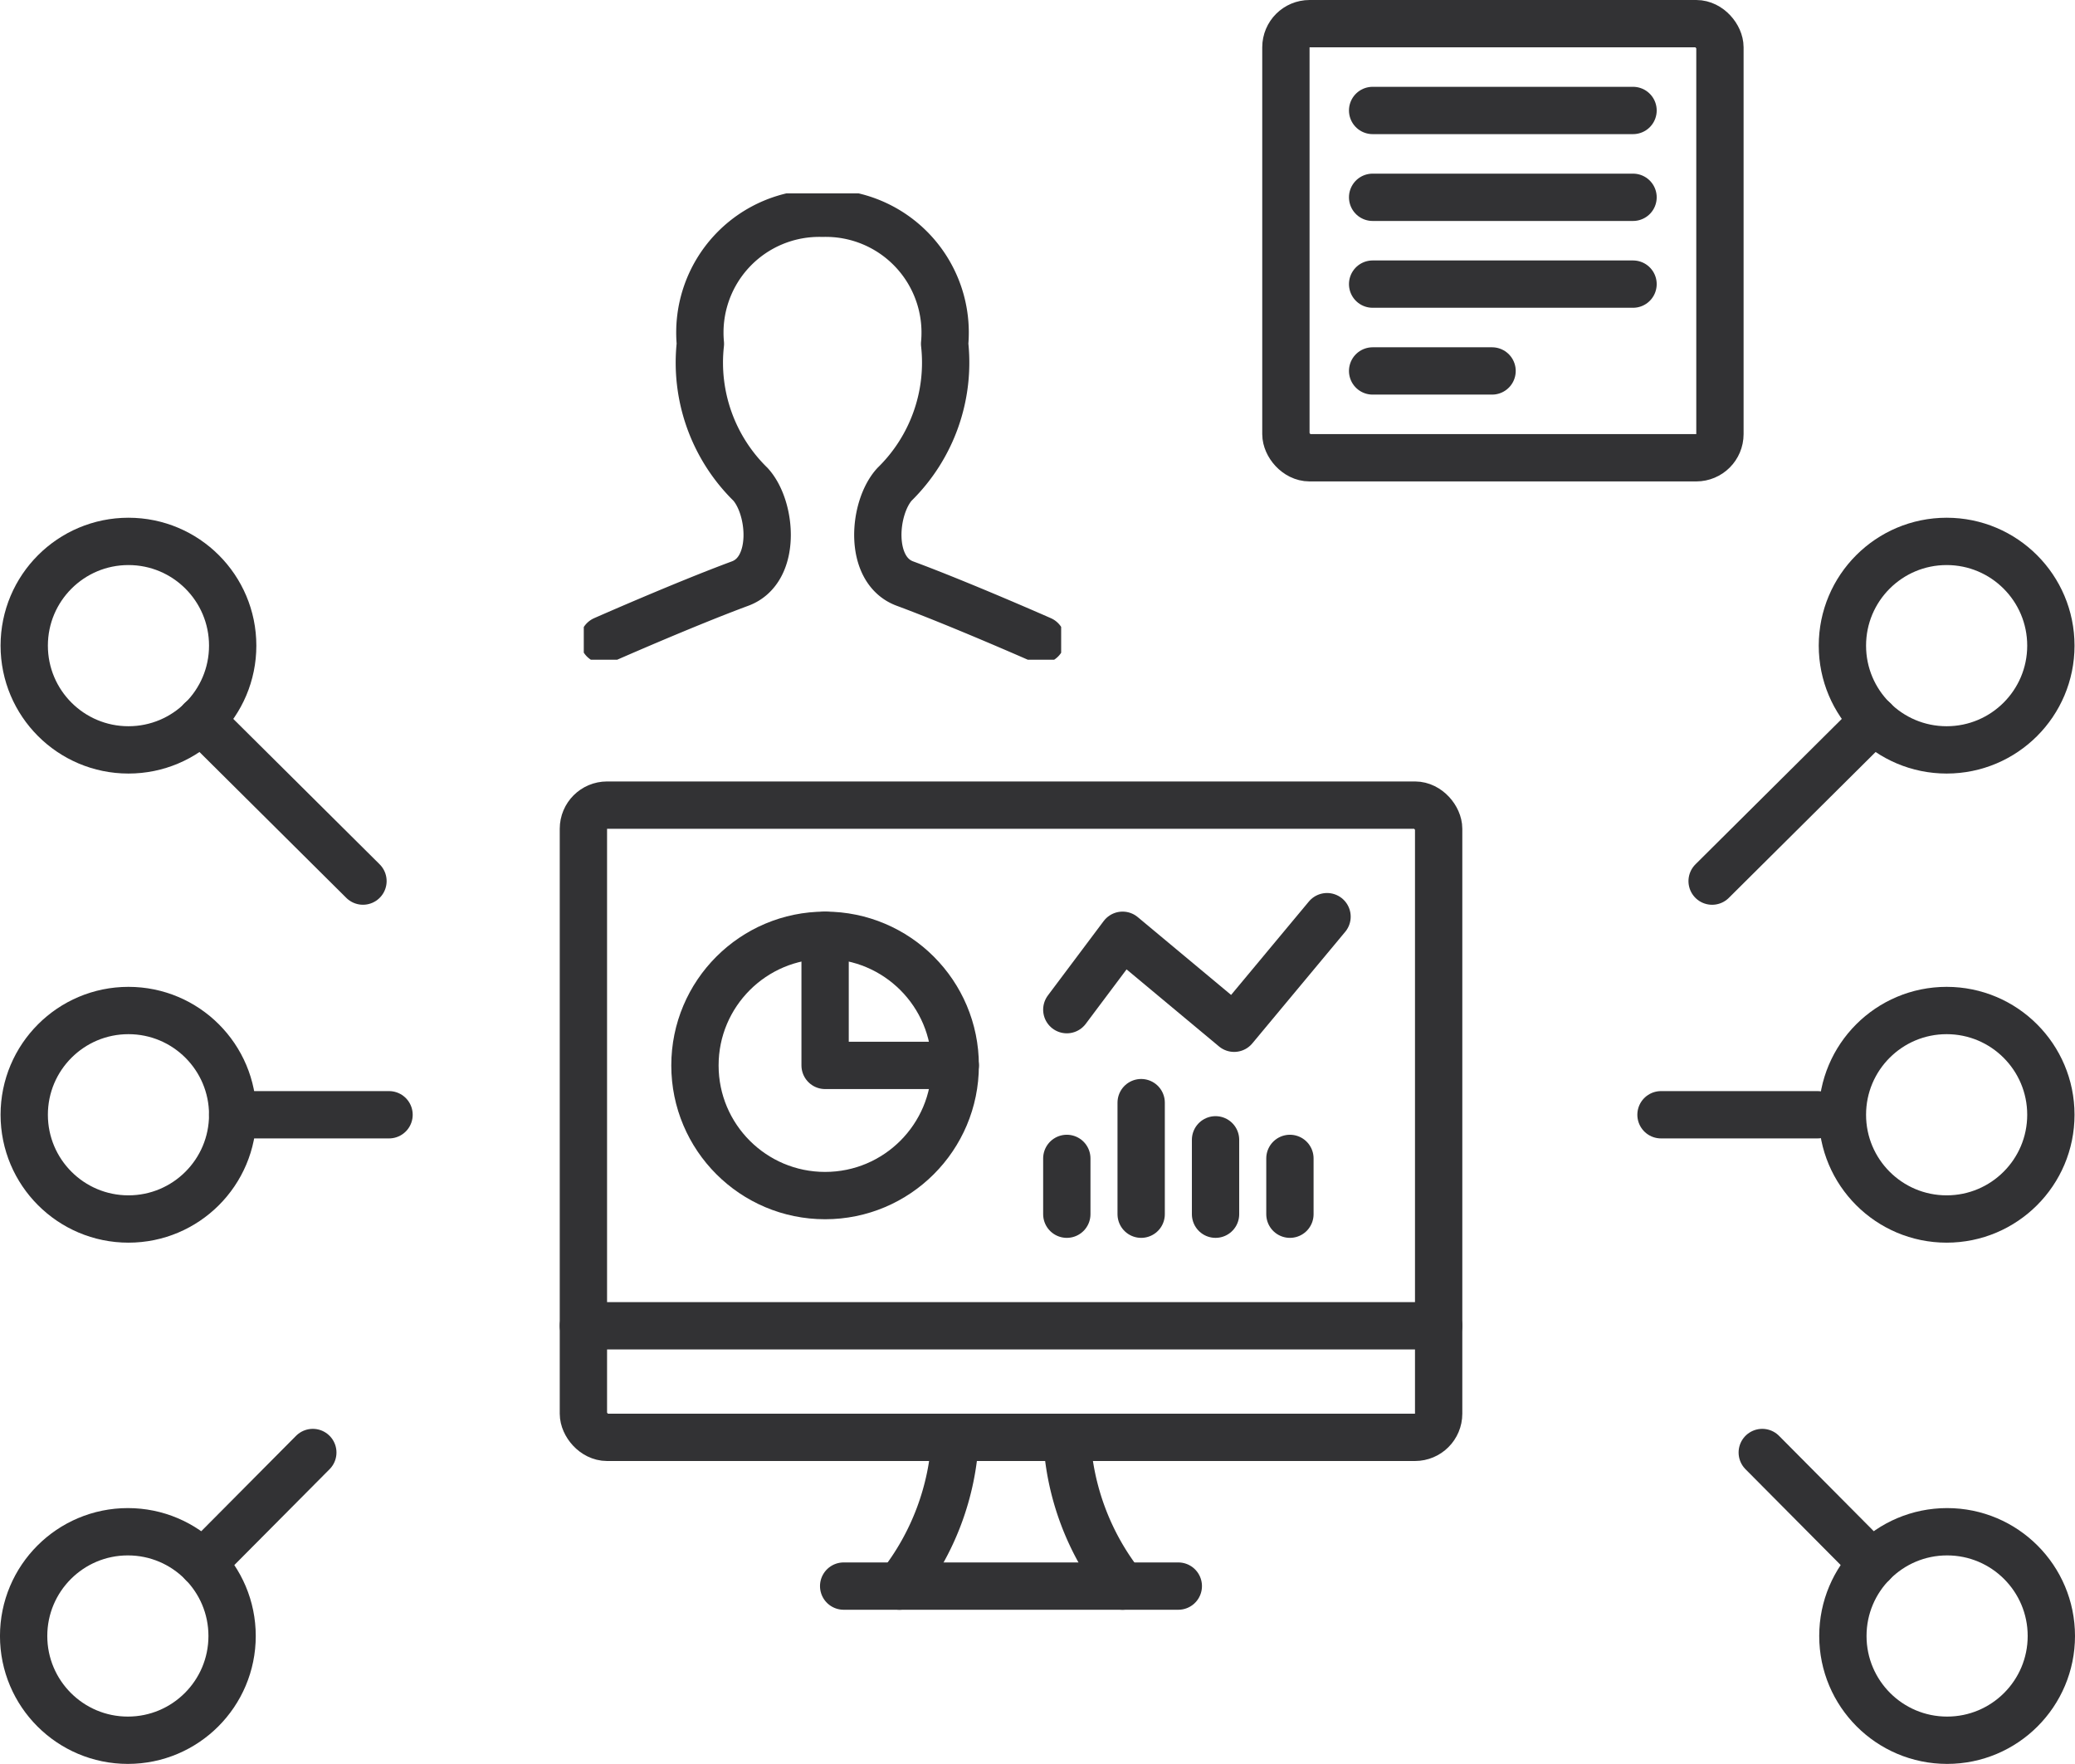 <svg xmlns="http://www.w3.org/2000/svg" xmlns:xlink="http://www.w3.org/1999/xlink" width="87.712" height="74.551" viewBox="0 0 87.712 74.551">
  <defs>
    <clipPath id="clip-path">
      <rect id="Rectangle_3546" data-name="Rectangle 3546" width="20.179" height="19.71" fill="none" stroke="#323234" stroke-width="2"/>
    </clipPath>
  </defs>
  <g id="icon-integrate" transform="translate(-458.644 -2550.582)">
    <g id="Group_2589" data-name="Group 2589" transform="translate(483.321 2558.755)">
      <g id="Group_2588" data-name="Group 2588" transform="translate(0 0)" clip-path="url(#clip-path)">
        <path id="Path_8791" data-name="Path 8791" d="M19,18.528s-3.4-1.5-5.771-2.379c-1.557-.58-1.335-3.207-.434-4.194a7.2,7.2,0,0,0,2.117-5.938A5.044,5.044,0,0,0,9.749.5,5.044,5.044,0,0,0,4.588,6.017a7.2,7.2,0,0,0,2.117,5.938c.9.987,1.123,3.614-.434,4.194C3.9,17.027.5,18.528.5,18.528" transform="translate(0.341 0.341)" fill="none" stroke="#323234" stroke-linecap="round" stroke-linejoin="round" stroke-width="2"/>
      </g>
    </g>
    <g id="Group_2593" data-name="Group 2593" transform="translate(510.248 2551.582)">
      <g id="Group_2594" data-name="Group 2594" transform="translate(0 0)">
        <rect id="Rectangle_3550" data-name="Rectangle 3550" width="18.347" height="18.347" rx="1" transform="translate(2.752)" fill="none" stroke="#323234" stroke-linecap="round" stroke-linejoin="round" stroke-width="2"/>
        <line id="Line_417" data-name="Line 417" x2="11.008" transform="translate(6.418 3.669)" fill="none" stroke="#323234" stroke-linecap="round" stroke-linejoin="round" stroke-width="2"/>
        <line id="Line_418" data-name="Line 418" x2="11.008" transform="translate(6.418 7.339)" fill="none" stroke="#323234" stroke-linecap="round" stroke-linejoin="round" stroke-width="2"/>
        <line id="Line_419" data-name="Line 419" x2="11.008" transform="translate(6.418 11.008)" fill="none" stroke="#323234" stroke-linecap="round" stroke-linejoin="round" stroke-width="2"/>
        <line id="Line_420" data-name="Line 420" x2="5.049" transform="translate(6.418 14.678)" fill="none" stroke="#323234" stroke-linecap="round" stroke-linejoin="round" stroke-width="2"/>
      </g>
    </g>
    <g id="Group_2605" data-name="Group 2605" transform="translate(-84.481 -6.176)">
      <g id="Group_2599" data-name="Group 2599" transform="translate(567 2590)">
        <g id="Group_2600" data-name="Group 2600">
          <circle id="Ellipse_262" data-name="Ellipse 262" cx="5.501" cy="5.501" r="5.501" transform="translate(5.501 6.287)" fill="none" stroke="#323234" stroke-linecap="round" stroke-linejoin="round" stroke-width="2"/>
          <path id="Path_8795" data-name="Path 8795" d="M7,4V9.5h5.5" transform="translate(4.003 2.287)" fill="none" stroke="#323234" stroke-linecap="round" stroke-linejoin="round" stroke-width="2"/>
          <path id="Path_8796" data-name="Path 8796" d="M9,23.787A10.975,10.975,0,0,0,11.358,17.5" transform="translate(5.146 10.007)" fill="none" stroke="#323234" stroke-linecap="round" stroke-linejoin="round" stroke-width="2"/>
          <path id="Path_8797" data-name="Path 8797" d="M15.858,23.787A10.975,10.975,0,0,1,13.5,17.5" transform="translate(7.72 10.007)" fill="none" stroke="#323234" stroke-linecap="round" stroke-linejoin="round" stroke-width="2"/>
          <line id="Line_421" data-name="Line 421" x2="14.146" transform="translate(11.787 33.794)" fill="none" stroke="#323234" stroke-linecap="round" stroke-linejoin="round" stroke-width="2"/>
          <line id="Line_422" data-name="Line 422" x2="36.152" transform="translate(0.786 22.792)" fill="none" stroke="#323234" stroke-linecap="round" stroke-linejoin="round" stroke-width="2"/>
          <rect id="Rectangle_3551" data-name="Rectangle 3551" width="36.152" height="26.721" rx="1" transform="translate(0.786 0.786)" fill="none" stroke="#323234" stroke-linecap="round" stroke-linejoin="round" stroke-width="2"/>
          <path id="Path_8798" data-name="Path 8798" d="M13.5,7.43l2.358-3.144,4.715,3.93L24.5,3.5" transform="translate(7.72 2.001)" fill="none" stroke="#323234" stroke-linecap="round" stroke-linejoin="round" stroke-width="2"/>
          <line id="Line_423" data-name="Line 423" y1="2.358" transform="translate(30.651 15.718)" fill="none" stroke="#323234" stroke-linecap="round" stroke-linejoin="round" stroke-width="2"/>
          <line id="Line_424" data-name="Line 424" y1="3.144" transform="translate(27.507 14.932)" fill="none" stroke="#323234" stroke-linecap="round" stroke-linejoin="round" stroke-width="2"/>
          <line id="Line_425" data-name="Line 425" y1="4.715" transform="translate(24.363 13.361)" fill="none" stroke="#323234" stroke-linecap="round" stroke-linejoin="round" stroke-width="2"/>
          <line id="Line_426" data-name="Line 426" y1="2.358" transform="translate(21.22 15.718)" fill="none" stroke="#323234" stroke-linecap="round" stroke-linejoin="round" stroke-width="2"/>
        </g>
      </g>
      <line id="Line_427" data-name="Line 427" y1="6.801" x2="6.845" transform="translate(615.498 2587.197)" fill="none" stroke="#323234" stroke-linecap="round" stroke-linejoin="round" stroke-width="2"/>
      <g id="Group_2602" data-name="Group 2602" transform="translate(551.023 2578.539)">
        <g id="Group_2604" data-name="Group 2604">
          <circle id="Ellipse_263" data-name="Ellipse 263" cx="4.406" cy="4.406" r="4.406" transform="translate(69.982 1.101)" fill="none" stroke="#323234" stroke-linecap="round" stroke-linejoin="round" stroke-width="2"/>
          <line id="Line_428" data-name="Line 428" x2="4.657" y2="4.688" transform="translate(66.594 39.609)" fill="none" stroke="#323234" stroke-linecap="round" stroke-linejoin="round" stroke-width="2"/>
          <circle id="Ellipse_264" data-name="Ellipse 264" cx="4.406" cy="4.406" r="4.406" transform="translate(70.002 42.958)" fill="none" stroke="#323234" stroke-linecap="round" stroke-linejoin="round" stroke-width="2"/>
          <line id="Line_429" data-name="Line 429" x1="6.847" y1="6.801" transform="translate(0.598 8.657)" fill="none" stroke="#323234" stroke-linecap="round" stroke-linejoin="round" stroke-width="2"/>
          <circle id="Ellipse_265" data-name="Ellipse 265" cx="4.406" cy="4.406" r="4.406" transform="translate(-6.874 1.101)" fill="none" stroke="#323234" stroke-linecap="round" stroke-linejoin="round" stroke-width="2"/>
          <line id="Line_430" data-name="Line 430" x1="4.659" y2="4.688" transform="translate(0.666 39.609)" fill="none" stroke="#323234" stroke-linecap="round" stroke-linejoin="round" stroke-width="2"/>
          <circle id="Ellipse_266" data-name="Ellipse 266" cx="4.406" cy="4.406" r="4.406" transform="translate(-6.899 42.958)" fill="none" stroke="#323234" stroke-linecap="round" stroke-linejoin="round" stroke-width="2"/>
          <line id="Line_431" data-name="Line 431" x2="6.609" transform="translate(62.314 25.334)" fill="none" stroke="#323234" stroke-linecap="round" stroke-linejoin="round" stroke-width="2"/>
          <circle id="Ellipse_267" data-name="Ellipse 267" cx="4.406" cy="4.406" r="4.406" transform="translate(69.982 20.928)" fill="none" stroke="#323234" stroke-linecap="round" stroke-linejoin="round" stroke-width="2"/>
          <line id="Line_432" data-name="Line 432" x1="6.609" transform="translate(1.938 25.334)" fill="none" stroke="#323234" stroke-linecap="round" stroke-linejoin="round" stroke-width="2"/>
          <circle id="Ellipse_268" data-name="Ellipse 268" cx="4.406" cy="4.406" r="4.406" transform="translate(-6.874 20.928)" fill="none" stroke="#323234" stroke-linecap="round" stroke-linejoin="round" stroke-width="2"/>
        </g>
      </g>
    </g>
  </g>
</svg>
